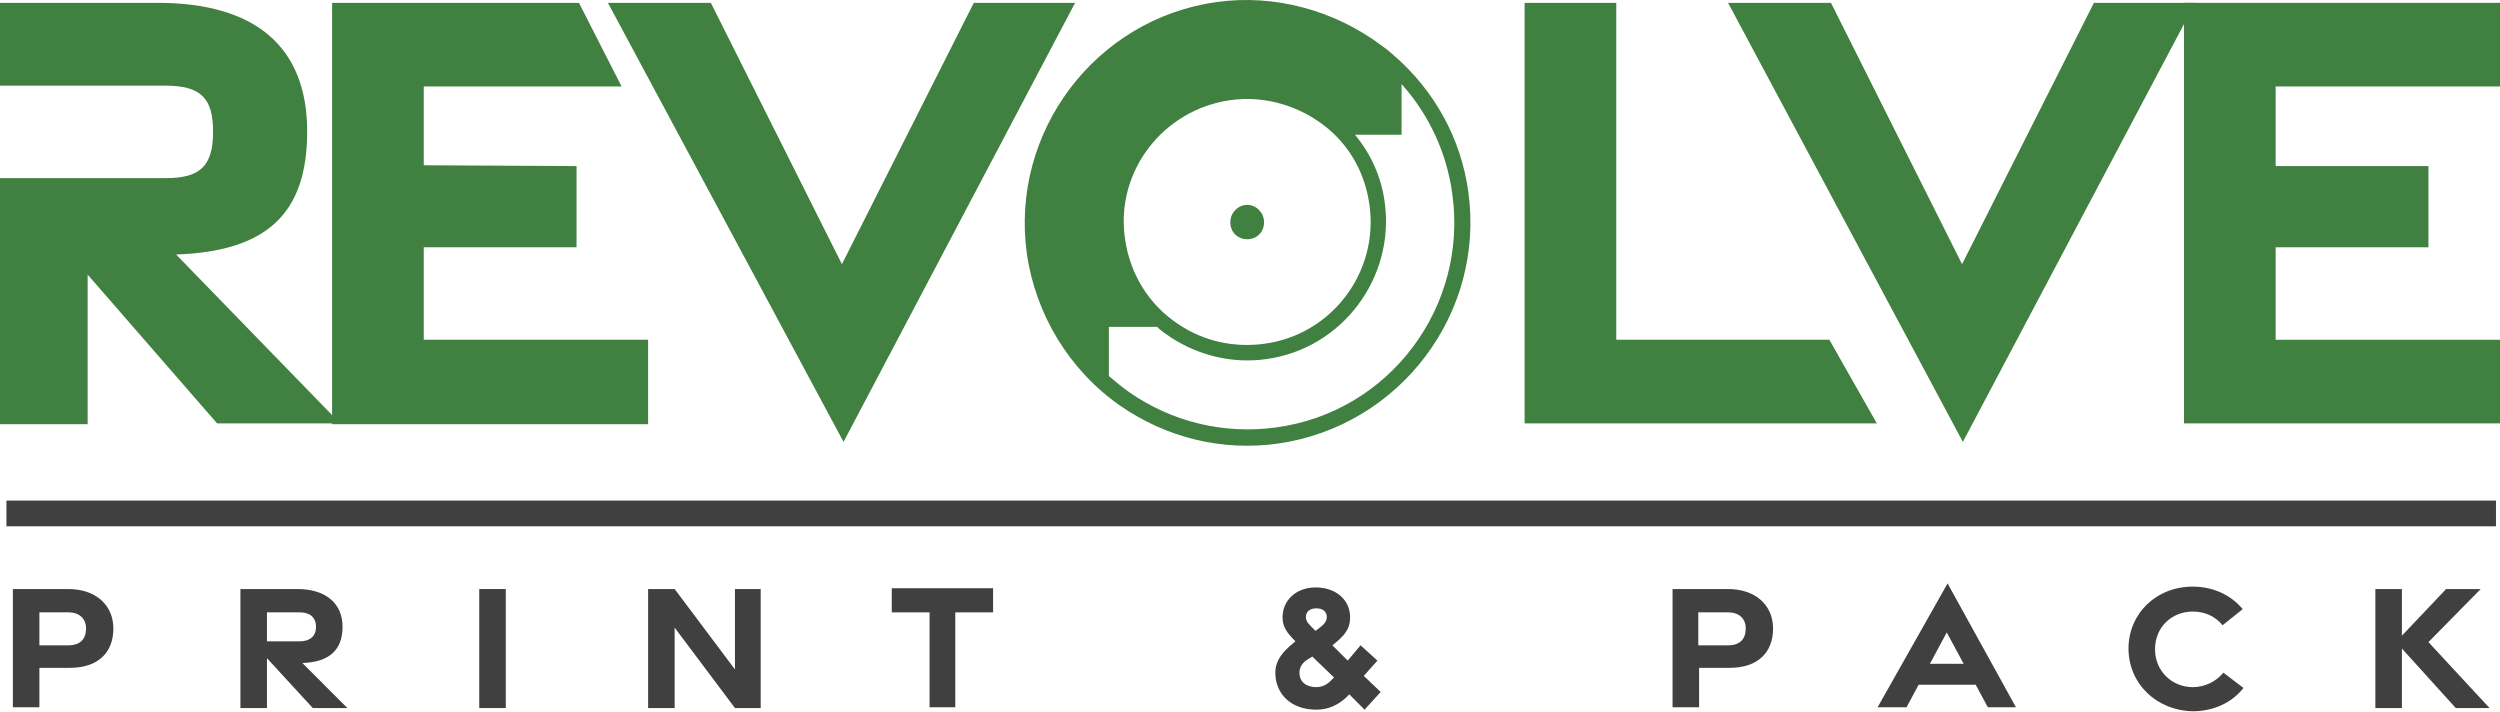 <svg width="200" height="57" viewBox="0 0 200 57" fill="none" xmlns="http://www.w3.org/2000/svg">
<path d="M1.029 47.123H5.468C7.655 47.123 9.07 48.41 9.07 50.275C9.07 52.205 7.848 53.427 5.597 53.427H3.152V56.58H1.029V47.123ZM5.468 51.626C6.433 51.626 6.883 51.112 6.883 50.275C6.883 49.503 6.369 48.989 5.468 48.989H3.152V51.626H5.468Z" fill="#404041"/>
<path d="M25.024 56.644L21.357 52.656V56.644H19.234V47.123H23.802C25.989 47.123 27.404 48.217 27.404 50.147C27.404 52.012 26.311 52.977 24.188 53.041L27.79 56.644H25.024ZM21.357 51.305H23.995C24.767 51.305 25.281 50.919 25.281 50.147C25.281 49.375 24.767 48.989 23.995 48.989H21.357V51.305Z" fill="#404041"/>
<path d="M38.34 47.123H40.463V56.644H38.34V47.123Z" fill="#404041"/>
<path d="M51.914 47.123H53.972L58.797 53.556V47.123H60.856V56.644H58.797L53.972 50.211V56.644H51.849V47.123H51.914Z" fill="#404041"/>
<path d="M74.365 48.989H71.341V47.059H79.447V48.989H76.423V56.58H74.365V48.989V48.989Z" fill="#404041"/>
<path d="M107.945 55.55L107.687 55.807C106.98 56.451 106.208 56.773 105.307 56.773C103.249 56.773 102.026 55.486 102.026 53.813C102.026 53.17 102.284 52.462 103.184 51.69L103.635 51.304C102.927 50.597 102.605 50.147 102.605 49.375C102.605 48.024 103.699 46.994 105.243 46.994C106.915 46.994 108.009 48.024 108.009 49.375C108.009 50.34 107.559 50.854 106.594 51.626L107.816 52.848L108.845 51.626L110.196 52.848L109.103 54.071L110.454 55.357L109.167 56.773L107.945 55.55ZM106.465 54.457L106.722 54.199L104.986 52.527L104.664 52.72C104.214 52.977 103.956 53.363 103.956 53.813C103.956 54.585 104.535 54.971 105.307 54.971C105.758 54.971 106.144 54.778 106.465 54.457ZM106.144 49.375C106.144 48.924 105.822 48.667 105.307 48.667C104.793 48.667 104.471 48.924 104.471 49.375C104.471 49.761 104.793 50.018 105.243 50.468C105.758 50.082 106.144 49.825 106.144 49.375Z" fill="#404041"/>
<path d="M133.805 47.123H138.244C140.431 47.123 141.846 48.41 141.846 50.275C141.846 52.205 140.624 53.427 138.372 53.427H135.928V56.58H133.805V47.123ZM138.244 51.626C139.209 51.626 139.659 51.112 139.659 50.275C139.659 49.503 139.144 48.989 138.244 48.989H135.864V51.626H138.244Z" fill="#404041"/>
<path d="M155.806 46.673L161.274 56.579H159.022L158.057 54.778H153.49L152.525 56.579H150.209L155.806 46.673ZM157.092 53.105L155.741 50.597L154.391 53.105H157.092Z" fill="#404041"/>
<path d="M170.28 51.883C170.28 49.117 172.467 46.93 175.426 46.93C177.099 46.93 178.514 47.638 179.415 48.731L177.806 50.018C177.228 49.31 176.391 48.924 175.426 48.924C173.754 48.924 172.403 50.147 172.403 51.948C172.403 53.685 173.754 54.971 175.426 54.971C176.391 54.971 177.292 54.521 177.871 53.813L179.479 55.036C178.578 56.194 177.099 56.901 175.426 56.901C172.467 56.837 170.28 54.65 170.28 51.883Z" fill="#404041"/>
<path d="M196.462 56.644L192.152 51.883V56.644H190.029V47.123H192.152V50.854L195.69 47.123H198.456L194.275 51.369L199.164 56.644H196.462Z" fill="#404041"/>
<path d="M199.678 40.047H0.514V42.105H199.678V40.047Z" fill="#404041"/>
<path d="M48.633 0.227H56.867L67.353 21.134L77.903 0.227H86.008L67.482 35.351L48.633 0.227Z" fill="#408040"/>
<path d="M14.088 20.362C21.357 20.105 24.574 17.081 24.574 10.52C24.574 3.765 20.457 0.227 12.609 0.227H0V6.853H13.252C16.018 6.853 17.047 7.818 17.047 10.52C17.047 13.286 16.018 14.251 13.252 14.251H0V33.936H7.012V21.97L17.369 33.871H27.211L14.088 20.362Z" fill="#408040"/>
<path d="M26.568 0.227H46.317L49.726 6.917H33.901V13.222L46.124 13.286V19.783H33.901V27.181H51.849V33.936H26.568V0.227Z" fill="#408040"/>
<path d="M138.244 0.227H146.478L156.964 21.134L167.514 0.227H175.619L157.028 35.351L138.244 0.227Z" fill="#408040"/>
<path d="M129.302 27.181V0.227H121.968V33.871H150.145L146.349 27.181H129.302Z" fill="#408040"/>
<path d="M174.719 0.227V33.871H200V27.181H182.052V19.783H194.275V13.286H182.052V6.917H200V0.227H174.719Z" fill="#408040"/>
<path d="M98.81 16.824C98.295 17.338 98.295 18.239 98.81 18.754C99.325 19.268 100.225 19.268 100.74 18.754C101.254 18.239 101.254 17.338 100.74 16.824C100.225 16.245 99.325 16.245 98.81 16.824Z" fill="#408040"/>
<path d="M117.465 15.344C116.886 11.099 114.763 7.239 111.483 4.408L111.032 4.022L110.518 3.636C106.722 0.806 101.962 -0.481 97.33 0.163C87.617 1.514 80.798 10.584 82.148 20.298C82.856 25.187 85.558 29.625 89.611 32.456C93.342 35.029 97.781 36.123 102.284 35.48C111.997 34.064 118.816 25.058 117.465 15.344ZM98.424 8.011C101.19 7.625 104.02 8.461 106.208 10.262C108.073 11.806 109.231 13.993 109.553 16.374C110.325 21.777 106.529 26.795 101.126 27.503C98.746 27.824 96.301 27.31 94.307 25.959C91.927 24.415 90.383 21.906 89.997 19.076C89.225 13.736 93.02 8.783 98.424 8.011ZM102.091 34.193C97.909 34.772 93.728 33.743 90.318 31.362C89.932 31.105 89.16 30.462 88.774 30.14L88.71 30.076V26.152H92.441C92.505 26.152 92.57 26.152 92.57 26.152C92.891 26.473 93.278 26.731 93.663 26.988C95.915 28.468 98.681 29.111 101.319 28.725C107.366 27.889 111.611 22.228 110.775 16.181C110.518 14.187 109.681 12.321 108.395 10.777H112.126V6.724C114.313 9.169 115.728 12.192 116.179 15.473C117.465 24.544 111.161 32.971 102.091 34.193Z" fill="#408040"/>
</svg>
